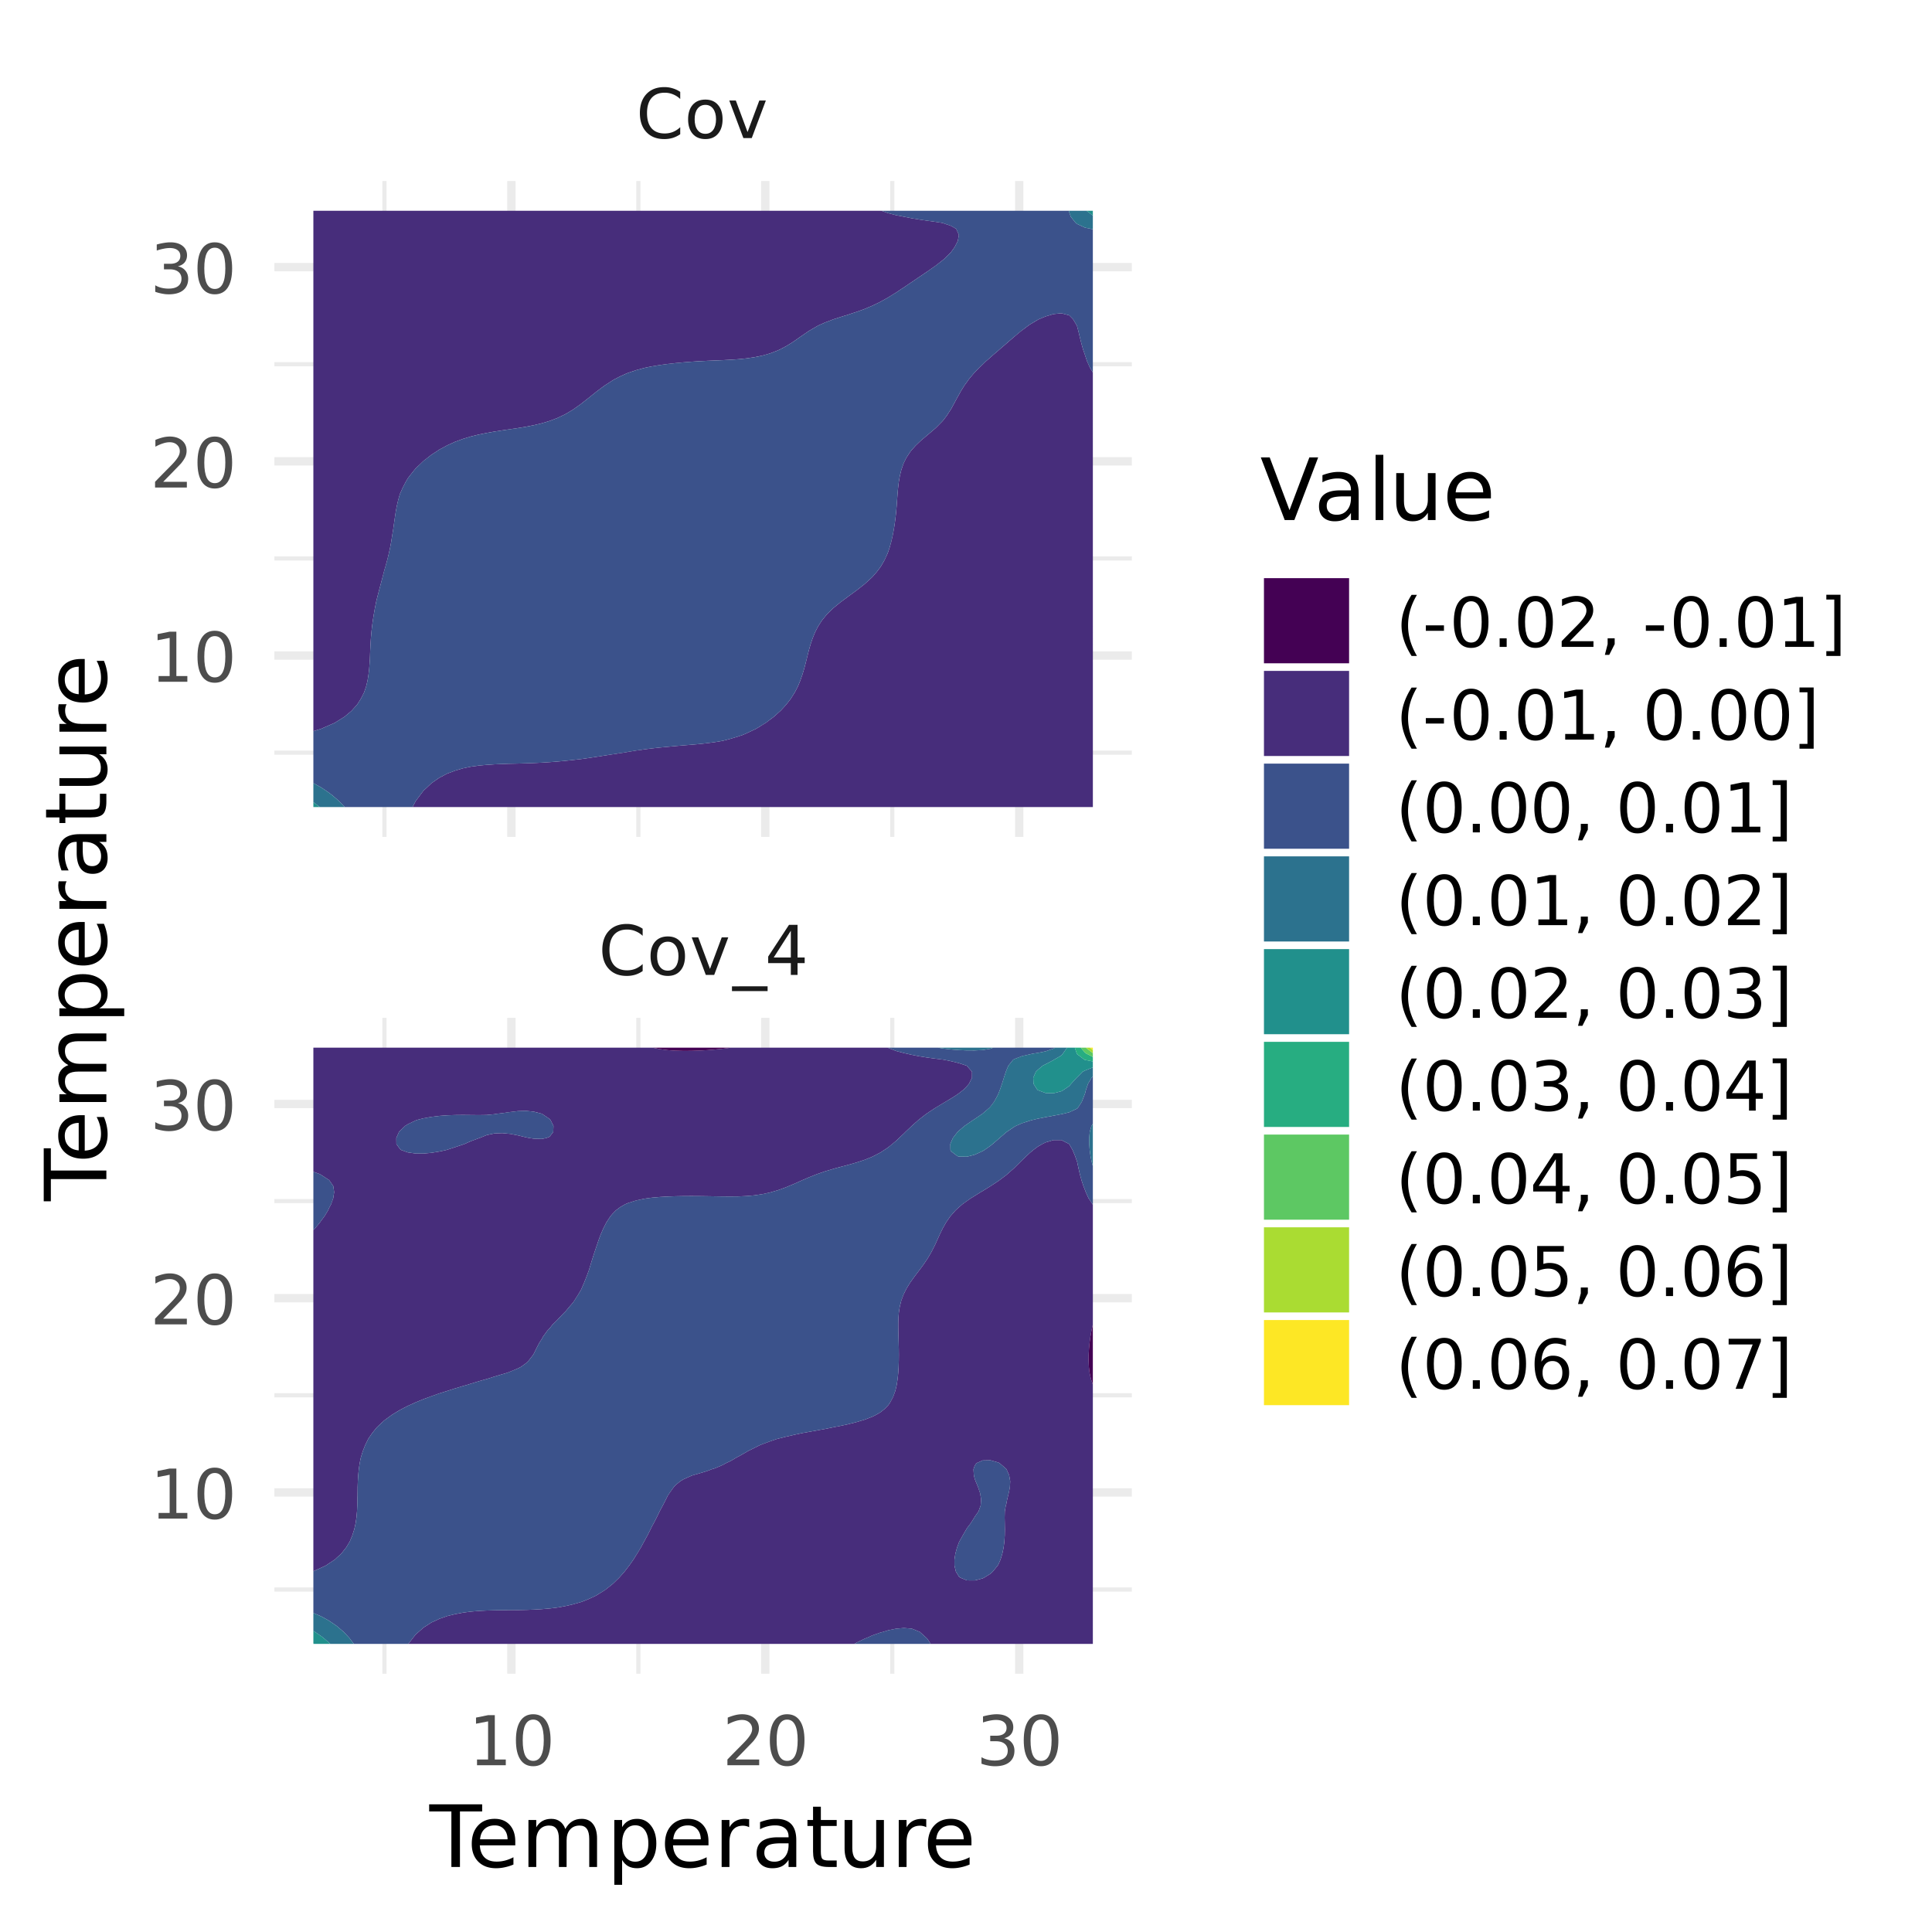 <svg xmlns="http://www.w3.org/2000/svg" xmlns:xlink="http://www.w3.org/1999/xlink" width="360" height="360"><defs><path id="y" d="M8.234-8.61v1.329a4.1 4.1 0 0 0-1.359-.875 4 4 0 0 0-1.531-.297q-1.596 0-2.453.984-.844.973-.844 2.813 0 1.845.844 2.828.857.97 2.453.969.809 0 1.531-.282a4.3 4.3 0 0 0 1.36-.89V-.72a5.1 5.1 0 0 1-1.407.688 5.5 5.5 0 0 1-1.547.219Q3.155.19 1.938-1.11.718-2.405.718-4.656q0-2.248 1.22-3.547Q3.155-9.5 5.28-9.5q.825 0 1.563.234c.5.149.96.368 1.39.657m0 0"/><path id="z" d="M3.922-6.187q-.925.002-1.469.718-.532.72-.531 1.969c0 .844.176 1.508.531 1.984q.53.72 1.469.72.92 0 1.453-.72.53-.731.531-1.984c0-.82-.18-1.473-.531-1.953q-.533-.733-1.453-.734m0-.985q1.5 0 2.344.984.857.972.859 2.688c0 1.148-.29 2.047-.86 2.703q-.843.985-2.343.985-1.519 0-2.375-.985Q.703-1.779.703-3.5q0-1.717.844-2.687.856-.985 2.375-.985m0 0"/><path id="A" d="M.375-7h1.219L3.78-1.125 5.97-7h1.218L4.563 0H3Zm0 0"/><path id="B" d="M6.516 2.125v.89H-.125v-.89Zm0 0"/><path id="C" d="M4.844-8.234 1.656-3.25h3.188ZM4.5-9.328h1.594v6.078h1.328v1.047H6.094V0h-1.25v-2.203H.625v-1.219Zm0 0"/><path id="D" d="M1.594-1.062h2.062v-7.11l-2.25.438v-1.141l2.235-.453h1.265v8.266h2.047V0h-5.36Zm0 0"/><path id="E" d="M4.063-8.5q-.972 0-1.47.969-.484.953-.484 2.875-.001 1.923.485 2.89.497.955 1.469.954.983 0 1.468-.954.499-.967.5-2.89-.001-1.922-.5-2.875Q5.046-8.5 4.063-8.5m0-1q1.574.001 2.406 1.25.827 1.237.828 3.594 0 2.36-.828 3.61Q5.637.187 4.062.187q-1.564.001-2.39-1.235c-.555-.832-.828-2.035-.828-3.61 0-1.57.273-2.769.828-3.593q.826-1.249 2.39-1.25m0 0"/><path id="F" d="M2.453-1.062H6.86V0H.938v-1.062q.715-.749 1.953-2 1.247-1.248 1.562-1.61.61-.687.844-1.156c.164-.313.25-.617.25-.922 0-.5-.18-.906-.531-1.219q-.516-.468-1.36-.468c-.398 0-.812.074-1.25.218q-.656.205-1.406.61v-1.266q.764-.31 1.422-.469A5.5 5.5 0 0 1 3.64-9.5q1.451.001 2.312.734c.57.48.86 1.125.86 1.938q-.001.562-.22 1.078c-.148.344-.405.75-.78 1.219q-.158.189-1 1.047-.831.861-2.36 2.422m0 0"/><path id="G" d="M5.188-5.031q.902.19 1.406.812.515.61.515 1.5-.002 1.395-.953 2.157-.94.75-2.687.75Q2.87.187 2.25.063A8 8 0 0 1 .969-.281V-1.5q.528.316 1.156.469a5.3 5.3 0 0 0 1.313.156q1.185 0 1.796-.469c.414-.312.625-.77.625-1.375 0-.539-.195-.969-.578-1.281q-.578-.468-1.61-.469H2.595V-5.5h1.125q.936 0 1.422-.375.499-.376.5-1.078 0-.717-.516-1.094-.504-.389-1.453-.39-.517 0-1.11.124-.597.111-1.312.344v-1.125q.716-.201 1.344-.297.638-.107 1.187-.109 1.435 0 2.266.656.843.658.844 1.766c0 .512-.149.95-.438 1.312q-.44.535-1.266.735m0 0"/><path id="Z" d="M3.969-9.703q-.845 1.439-1.25 2.844a10.238 10.238 0 0 0 0 5.703C3-.22 3.414.727 3.969 1.687h-1c-.625-.98-1.094-1.94-1.406-2.89a8.9 8.9 0 0 1-.47-2.813q0-1.389.47-2.796.468-1.42 1.406-2.891Zm0 0"/><path id="aa" d="M.625-4.016H4V-3H.625Zm0 0"/><path id="ab" d="M1.375-1.594h1.313V0H1.375Zm0 0"/><path id="ac" d="M1.5-1.594h1.313v1.078l-1.016 2H.984l.516-2Zm0 0"/><path id="ae" d="M3.89-9.719V1.688H1.25V.797h1.484v-9.625H1.25v-.89Zm0 0"/><path id="af" d="M1.375-9.328h4.969v1.062H2.53v2.282a3.416 3.416 0 0 1 1.11-.187q1.56.001 2.468.859.905.86.907 2.312 0 1.517-.938 2.36-.925.83-2.64.828A7 7 0 0 1 2.25.078 9 9 0 0 1 .984-.219v-1.265c.375.199.758.351 1.157.453q.608.157 1.28.156 1.079 0 1.704-.562c.426-.383.64-.907.64-1.563q0-.968-.64-1.531-.626-.576-1.703-.578-.517.001-1.016.125-.504.11-1.031.343Zm0 0"/><path id="ag" d="M4.219-5.172q-.845.002-1.344.594-.502.581-.5 1.578-.002 1.019.5 1.61.499.578 1.344.577c.57 0 1.02-.19 1.343-.578q.5-.59.5-1.609 0-.997-.5-1.578-.487-.593-1.343-.594m2.515-3.953v1.156a4.7 4.7 0 0 0-.968-.343 4 4 0 0 0-.953-.126q-1.253 0-1.907.844-.655.846-.75 2.547.358-.545.906-.828a2.6 2.6 0 0 1 1.235-.297c.937 0 1.676.29 2.219.86q.81.845.812 2.312 0 1.44-.844 2.313c-.562.585-1.32.875-2.265.875Q2.607.189 1.75-1.047.89-2.295.89-4.657q0-2.202 1.047-3.515Q2.998-9.498 4.767-9.5q.468 0 .953.094.481.093 1.015.281m0 0"/><path id="ah" d="M1.047-9.328h6v.531L3.657 0H2.343L5.53-8.266H1.047Zm0 0"/><path id="H" d="M-.047-11.672h9.875v1.328h-4.14V0H4.093v-10.344h-4.14Zm0 0"/><path id="I" d="M9-4.734v.703H2.39q.095 1.487.891 2.265.795.767 2.235.766.826.001 1.593-.203a7 7 0 0 0 1.547-.61v1.36a8.4 8.4 0 0 1-1.578.5 7.4 7.4 0 0 1-1.656.187c-1.399 0-2.5-.406-3.313-1.218Q.891-2.215.891-4.297c0-1.426.382-2.562 1.156-3.406Q3.202-8.97 5.172-8.97c1.176 0 2.11.383 2.797 1.14Q8.999-6.684 9-4.733m-1.437-.422q-.017-1.186-.672-1.89-.644-.704-1.703-.704-1.208 0-1.922.688-.721.674-.828 1.906Zm0 0"/><path id="J" d="M8.328-7.078q.53-.966 1.281-1.422.748-.468 1.766-.469 1.37 0 2.11.969.75.955.75 2.719V0H12.78v-5.234q0-1.267-.453-1.875-.44-.61-1.344-.61-1.125 0-1.78.75-.643.738-.642 2.016V0H7.126v-5.234q0-1.267-.453-1.875-.439-.61-1.375-.61-1.095 0-1.75.75c-.43.5-.64 1.172-.64 2.016V0H1.452v-8.75h1.453v1.36q.48-.811 1.172-1.188.686-.389 1.64-.39.953.001 1.61.484c.445.324.781.793 1 1.406m0 0"/><path id="K" d="M2.906-1.312v4.64H1.453V-8.75h1.453v1.328q.45-.78 1.14-1.156.686-.389 1.657-.39 1.594 0 2.578 1.265c.664.844 1 1.953 1 3.328s-.336 2.492-1 3.344Q7.297.234 5.703.234q-.972 0-1.656-.375-.69-.386-1.14-1.171m4.89-3.063q0-1.576-.655-2.484c-.438-.602-1.04-.907-1.797-.907q-1.142.002-1.797.907c-.43.605-.64 1.433-.64 2.484 0 1.063.21 1.898.64 2.5q.655.89 1.797.89c.758 0 1.36-.296 1.797-.89q.656-.904.656-2.5m0 0"/><path id="L" d="M6.578-7.406a1.8 1.8 0 0 0-.531-.203 2.4 2.4 0 0 0-.625-.079q-1.22 0-1.875.797c-.43.532-.64 1.293-.64 2.282V0H1.452v-8.75h1.453v1.36q.452-.796 1.172-1.188.733-.389 1.766-.39.151 0 .328.03.186.018.406.047Zm0 0"/><path id="M" d="M5.484-4.406q-1.735 0-2.406.406-.673.393-.672 1.36-.002.767.5 1.218.498.439 1.375.438 1.185 0 1.907-.844.733-.844.734-2.25v-.328ZM8.36-5v5H6.922v-1.328c-.336.531-.746.93-1.234 1.187Q4.95.234 3.89.234q-1.346 0-2.141-.75c-.523-.507-.781-1.187-.781-2.03q0-1.485.984-2.235t2.953-.75h2.016v-.14q0-.984-.656-1.532-.657-.546-1.828-.547c-.5 0-.993.063-1.47.188a5.7 5.7 0 0 0-1.359.53v-1.327q.779-.295 1.516-.453.75-.155 1.453-.157 1.906 0 2.844.985T8.359-5m0 0"/><path id="N" d="M2.938-11.234v2.484H5.89v1.11H2.938v4.75q0 1.078.28 1.39.295.299 1.204.297H5.89V0H4.42Q2.748.001 2.11-.625c-.418-.414-.625-1.172-.625-2.266v-4.75H.438V-8.75h1.046v-2.484Zm0 0"/><path id="O" d="M1.36-3.453V-8.75h1.437v5.234q-.001 1.254.484 1.875.48.61 1.453.61c.782 0 1.395-.242 1.844-.735.445-.5.672-1.175.672-2.03V-8.75h1.438V0H7.25v-1.344q-.516.8-1.219 1.188-.69.389-1.593.39-1.518 0-2.297-.937c-.524-.633-.782-1.55-.782-2.75M4.983-8.97"/><path id="X" d="M4.578 0 .125-11.672h1.656L5.47-1.844l3.703-9.828h1.64L6.376 0Zm0 0"/><path id="Y" d="M1.516-12.156h1.437V0H1.516Zm0 0"/><path id="P" d="M-11.672.047v-9.875h1.328v4.14H0v1.594h-10.344v4.14Zm0 0"/><path id="Q" d="M-4.734-9h.703v6.61q1.487-.095 2.265-.891.767-.795.766-2.235.001-.826-.203-1.593a7 7 0 0 0-.61-1.547h1.36q.33.768.5 1.578a7.4 7.4 0 0 1 .187 1.656c0 1.399-.406 2.5-1.218 3.313Q-2.215-.891-4.297-.891c-1.426 0-2.562-.382-3.406-1.156Q-8.97-3.202-8.97-5.172c0-1.176.383-2.11 1.14-2.797Q-6.684-8.999-4.733-9m-.422 1.438q-1.186.016-1.89.671-.704.643-.704 1.704 0 1.207.688 1.921.674.721 1.906.829Zm0 0"/><path id="R" d="M-7.078-8.328q-.966-.53-1.422-1.281-.468-.748-.469-1.766 0-1.37.969-2.11.955-.75 2.719-.75H0v1.454h-5.234q-1.267 0-1.875.453-.61.44-.61 1.344 0 1.125.75 1.78.738.643 2.016.642H0v1.437h-5.234q-1.267 0-1.875.453-.61.439-.61 1.375 0 1.095.75 1.75c.5.43 1.172.64 2.016.64H0v1.454h-8.75v-1.453h1.36q-.811-.48-1.188-1.172-.389-.686-.39-1.64.001-.953.484-1.61c.324-.445.793-.781 1.406-1m0 0"/><path id="S" d="M-1.312-2.906h4.64v1.453H-8.75v-1.453h1.328q-.78-.45-1.156-1.14-.389-.686-.39-1.657 0-1.594 1.265-2.578c.844-.664 1.953-1 3.328-1s2.492.336 3.344 1Q.234-7.297.234-5.703q0 .972-.375 1.656-.386.69-1.171 1.14m-3.063-4.89q-1.576 0-2.484.655c-.602.438-.907 1.04-.907 1.797q.002 1.142.907 1.797c.605.43 1.433.64 2.484.64 1.063 0 1.898-.21 2.5-.64q.89-.655.89-1.797c0-.758-.296-1.36-.89-1.797q-.904-.656-2.5-.656m0 0"/><path id="T" d="M-7.406-6.578c-.094.156-.16.336-.203.531q-.078.284-.079.625 0 1.22.797 1.875c.532.43 1.293.64 2.282.64H0v1.454h-8.75v-1.453h1.36q-.796-.452-1.188-1.172-.389-.733-.39-1.766 0-.151.03-.328.018-.186.047-.406Zm0 0"/><path id="U" d="M-4.406-5.484q0 1.735.406 2.406.393.673 1.36.672.767.002 1.218-.5.439-.498.438-1.375 0-1.185-.844-1.907-.844-.733-2.25-.734h-.328ZM-5-8.36h5v1.437h-1.328c.531.336.93.746 1.187 1.234q.375.738.375 1.797 0 1.346-.75 2.141c-.507.523-1.187.781-2.03.781q-1.485 0-2.235-.984t-.75-2.953v-2.016h-.14q-.984 0-1.532.656-.546.656-.547 1.829 0 .752.188 1.468.174.703.53 1.36h-1.327a11 11 0 0 1-.453-1.516 7.3 7.3 0 0 1-.157-1.453q0-1.906.985-2.844T-5-8.359m0 0"/><path id="V" d="M-11.234-2.937h2.484v-2.954h1.11v2.954h4.75q1.078 0 1.39-.282.299-.293.297-1.203V-5.89H0v1.47Q.001-2.748-.625-2.11c-.414.418-1.172.625-2.266.625h-4.75v1.047H-8.75v-1.047h-2.484Zm0 0"/><path id="W" d="M-3.453-1.36H-8.75v-1.437h5.234q1.254.001 1.875-.484.61-.48.61-1.453c0-.782-.242-1.395-.735-1.844-.5-.445-1.175-.672-2.03-.672H-8.75v-1.437H0v1.437h-1.344q.8.516 1.188 1.219.389.69.39 1.593 0 1.518-.937 2.297c-.633.524-1.55.782-2.75.782M-8.97-4.983"/><clipPath id="a"><path d="M51.129 139h159.77v2H51.128Zm0 0"/></clipPath><clipPath id="b"><path d="M51.129 103h159.77v2H51.128Zm0 0"/></clipPath><clipPath id="c"><path d="M51.129 67h159.77v2H51.128Zm0 0"/></clipPath><clipPath id="d"><path d="M71 33.723h2v122.215h-2Zm0 0"/></clipPath><clipPath id="e"><path d="M118 33.723h2v122.215h-2Zm0 0"/></clipPath><clipPath id="f"><path d="M165 33.723h2v122.215h-2Zm0 0"/></clipPath><clipPath id="g"><path d="M51.129 121h159.77v2H51.128Zm0 0"/></clipPath><clipPath id="h"><path d="M51.129 85h159.77v2H51.128Zm0 0"/></clipPath><clipPath id="i"><path d="M51.129 48h159.77v3H51.128Zm0 0"/></clipPath><clipPath id="j"><path d="M94 33.723h3v122.215h-3Zm0 0"/></clipPath><clipPath id="k"><path d="M141 33.723h3v122.215h-3Zm0 0"/></clipPath><clipPath id="l"><path d="M189 33.723h2v122.215h-2Zm0 0"/></clipPath><clipPath id="m"><path d="M51.129 295h159.77v2H51.128Zm0 0"/></clipPath><clipPath id="n"><path d="M51.129 259h159.77v2H51.128Zm0 0"/></clipPath><clipPath id="o"><path d="M51.129 223h159.77v2H51.128Zm0 0"/></clipPath><clipPath id="p"><path d="M71 189.656h2v122.215h-2Zm0 0"/></clipPath><clipPath id="q"><path d="M118 189.656h2v122.215h-2Zm0 0"/></clipPath><clipPath id="r"><path d="M165 189.656h2v122.215h-2Zm0 0"/></clipPath><clipPath id="s"><path d="M51.129 277h159.77v2H51.128Zm0 0"/></clipPath><clipPath id="t"><path d="M51.129 241h159.77v2H51.128Zm0 0"/></clipPath><clipPath id="u"><path d="M51.129 204h159.77v3H51.128Zm0 0"/></clipPath><clipPath id="v"><path d="M94 189.656h3v122.215h-3Zm0 0"/></clipPath><clipPath id="w"><path d="M141 189.656h3v122.215h-3Zm0 0"/></clipPath><clipPath id="x"><path d="M189 189.656h2v122.215h-2Zm0 0"/></clipPath></defs><path fill="#FFF" d="M-36-36h432v432H-36z"/><g clip-path="url(#a)"><path fill="none" stroke="#EBEBEB" stroke-linejoin="round" stroke-miterlimit="10" stroke-width=".776" d="M51.129 140.246h159.77"/></g><g clip-path="url(#b)"><path fill="none" stroke="#EBEBEB" stroke-linejoin="round" stroke-miterlimit="10" stroke-width=".776" d="M51.129 104.059h159.77"/></g><g clip-path="url(#c)"><path fill="none" stroke="#EBEBEB" stroke-linejoin="round" stroke-miterlimit="10" stroke-width=".776" d="M51.129 67.867h159.77"/></g><g clip-path="url(#d)"><path fill="none" stroke="#EBEBEB" stroke-linejoin="round" stroke-miterlimit="10" stroke-width=".776" d="M71.637 155.938V33.723"/></g><g clip-path="url(#e)"><path fill="none" stroke="#EBEBEB" stroke-linejoin="round" stroke-miterlimit="10" stroke-width=".776" d="M118.95 155.938V33.723"/></g><g clip-path="url(#f)"><path fill="none" stroke="#EBEBEB" stroke-linejoin="round" stroke-miterlimit="10" stroke-width=".776" d="M166.262 155.938V33.723"/></g><g clip-path="url(#g)"><path fill="none" stroke="#EBEBEB" stroke-linejoin="round" stroke-miterlimit="10" stroke-width="1.552" d="M51.129 122.152h159.77"/></g><g clip-path="url(#h)"><path fill="none" stroke="#EBEBEB" stroke-linejoin="round" stroke-miterlimit="10" stroke-width="1.552" d="M51.129 85.96h159.77"/></g><g clip-path="url(#i)"><path fill="none" stroke="#EBEBEB" stroke-linejoin="round" stroke-miterlimit="10" stroke-width="1.552" d="M51.129 49.773h159.77"/></g><g clip-path="url(#j)"><path fill="none" stroke="#EBEBEB" stroke-linejoin="round" stroke-miterlimit="10" stroke-width="1.552" d="M95.293 155.938V33.723"/></g><g clip-path="url(#k)"><path fill="none" stroke="#EBEBEB" stroke-linejoin="round" stroke-miterlimit="10" stroke-width="1.552" d="M142.605 155.938V33.723"/></g><g clip-path="url(#l)"><path fill="none" stroke="#EBEBEB" stroke-linejoin="round" stroke-miterlimit="10" stroke-width="1.552" d="M189.918 155.938V33.723"/></g><path fill="#472D7B" fill-rule="evenodd" d="m168.426 40.383-1.469-.285-1.465-.387-1.25-.434H58.391v96.97l1.464-.454.004-.004 1.465-.64 1.09-.481.379-.246 1.41-.875.055-.05 1.281-1.071.188-.23.816-.895.652-1.031.063-.09.57-1.121.39-1.121.27-1.126.172-1.093.004-.028.133-1.12.082-1.126.058-1.12.047-1.122.055-1.125.07-1.121.094-1.121.121-1.121.153-1.125.18-1.121.198-1.121.223-1.125.05-.235.22-.886.293-1.122.296-1.125.297-1.12.29-1.122.07-.281.25-.84.308-1.125.278-1.12.246-1.122.21-1.125.177-1.113v-.008l.187-1.121.16-1.125.16-1.121.168-1.121.207-1.121.262-1.125.32-1.118.004-.004.5-1.12.582-1.126.383-.648.352-.473.898-1.12.219-.263.902-.859.563-.543.761-.582.707-.559.883-.562.582-.39 1.364-.731.105-.063 1.469-.664 1.09-.398.375-.14 1.468-.446 1.465-.36.871-.175.598-.125 1.465-.258 1.469-.227 1.468-.214 1.465-.215.512-.082.957-.16 1.465-.29 1.469-.351 1.09-.324.378-.114 1.465-.558.945-.45.524-.253 1.453-.868.012-.007 1.468-1.047.082-.067 1.387-1.093.035-.032 1.403-1.12.027-.02 1.469-1.094.011-.008 1.454-.937.312-.188 1.156-.594 1.176-.527.29-.11 1.468-.495 1.469-.399.52-.117.945-.191 1.468-.243 1.465-.199 1.469-.164 1.469-.14 1.465-.114 1.09-.074.378-.02 1.465-.074 1.469-.062 1.465-.063 1.468-.078 1.47-.101 1.464-.149 1.469-.215 1.465-.297.23-.062 1.238-.356 1.47-.562.421-.203 1.043-.543.95-.578.519-.336 1.125-.79.34-.234 1.293-.886.175-.11 1.47-.851.304-.16 1.16-.516 1.469-.555.14-.054 1.325-.422 1.468-.457.7-.243.765-.238 1.469-.535.812-.348.657-.27 1.464-.71.247-.145 1.222-.675.7-.446.765-.46.977-.66.492-.313 1.18-.809.289-.187 1.375-.938.09-.055 1.468-.996.098-.07 1.367-.957.219-.164 1.25-.977.168-.148 1.148-1.121.152-.176.676-.945.567-1.121.203-1.125-.504-1.121-.942-.543-1.468-.512-.27-.067-1.199-.187-1.465-.203-1.469-.215-1.464-.242-1.372-.278Zm26.41 18.578-1.238.516-.23.117-1.47.879-.191.129-1.273.957-.22.164-1.25 1.047-.093.074-1.297 1.125-.074.066-1.227 1.055-.242.219-1.058.902-.41.375-.86.746-.605.59-.582.535-.887.934-.184.187-.933 1.121-.348.504-.46.621-.696 1.121-.313.586-.312.535-.598 1.125-.555 1.012-.07.11-.726 1.12-.672.887-.215.235-1.11 1.125-.144.132-1.16.989-.305.261-1.031.86-.438.398-.757.727-.707.797-.27.324-.734 1.121-.465.945-.082.18-.387 1.121-.277 1.121-.196 1.121-.136 1.125-.102 1.121-.082 1.122-.082 1.125-.094 1.12-.031.29-.094.832-.148 1.12-.18 1.126-.215 1.12-.261 1.122-.32 1.125-.247.723-.156.398-.52 1.121-.648 1.125-.145.219-.687.902-.777.883-.246.238-1.223 1.114-.012.007-1.43 1.125-.027.02-1.465 1.074-.039.028-1.43 1.058-.085.063-1.372 1.125-.007.007-1.137 1.114-.332.402-.586.719-.73 1.125-.149.285-.426.836-.453 1.121-.379 1.121-.21.734-.11.391-.281 1.121-.278 1.121-.297 1.125-.34 1.121-.163.457-.227.665-.469 1.124-.582 1.122-.187.285-.52.836-.87 1.12-.079.083-.957 1.043-.508.445-.738.676-.73.539-.762.582-.707.434-1.125.691-.34.164-1.469.688-.613.27-.852.292-1.469.445-1.468.383h-.004l-1.461.25-1.469.195-1.465.16-1.469.13-1.464.12-1.47.126-1.468.14h-.012l-1.453.137-1.468.16-1.465.188-1.469.21-1.469.239-1.101.191-.364.051-1.468.223-1.465.226-1.469.23-1.465.223-1.164.168-.305.04-1.468.167-1.465.157-1.469.136-1.465.114-1.469.093-1.468.07-1.465.055-1.469.043-1.465.036-1.468.042-1.47.067-1.464.098-.04.003-1.429.133-1.465.207-1.468.301-1.465.434-.121.05-1.348.497-1.168.625-.3.144-1.4.977-.066.047-1.144 1.078-.324.285-.63.836-.835 1.12-.598 1.122h126.77V69.41l-.567-.953-.504-1.125-.375-1.121-.023-.074-.36-1.047-.316-1.121-.277-1.125-.27-1.121-.242-.918-.09-.203-.668-1.125-.71-.72-1.465-.386-1.47.152Zm0 0"/><path fill="#3B528B" fill-rule="evenodd" d="M196.3 39.277h-32.058l1.25.434 1.465.387 1.469.285.097.015 1.372.278 1.464.242 1.47.215 1.464.203 1.2.187.269.067 1.468.512.942.543.504 1.12-.203 1.126-.567 1.12-.676.946-.152.176-1.148 1.12-.168.15-1.25.976-.219.164-1.367.957-.098.07-1.469.996-.09.055-1.374.938-.29.187-1.18.809-.491.312-.977.66-.766.461-.699.446-1.222.675-.247.145-1.464.71-.657.27-.812.348-1.469.535-.766.238-.699.243-1.469.457-1.324.422-.14.054-1.47.555-1.16.516-.304.16-1.469.851-.175.11-1.293.886-.34.235-1.125.789-.52.336-.949.578-1.043.543-.422.203-1.469.562-1.238.356-.23.062-1.465.297-1.469.215-1.465.149-1.469.101-1.468.078-1.465.063-1.469.062-1.465.075-.379.019-1.09.074-1.464.114-1.47.14-1.468.164-1.465.2-1.468.242-.946.191-.52.117-1.468.399-1.469.496-.289.11-1.176.526-1.156.594-.312.188-1.454.937-.011.008-1.469 1.094-.027.02-1.403 1.12-.035.032-1.387 1.093-.082.067-1.468 1.047-.012.007-1.453.868-.524.254-.945.449-1.465.558-.379.114-1.09.324-1.468.351-1.465.29-.957.16-.512.082-1.465.215-1.468.214-1.47.227-1.464.258-.598.125-.87.176-1.466.359-1.468.445-.375.14-1.09.4-1.469.663-.105.063-1.364.73-.582.391-.883.562-.707.56-.761.581-.563.543-.902.86-.219.261-.898 1.121-.352.473-.383.648-.582 1.125-.5 1.121-.004.004-.32 1.118-.262 1.125-.207 1.12-.168 1.122-.16 1.12-.16 1.126-.187 1.12v.009L72.887 101l-.211 1.125-.246 1.121-.278 1.121-.308 1.125-.25.84-.07.281-.29 1.121-.296 1.121-.297 1.125-.293 1.122-.22.886-.05.235-.223 1.125-.199 1.12-.18 1.122-.152 1.125-.12 1.12-.095 1.122-.07 1.121-.055 1.125-.046 1.121-.06 1.121-.081 1.125-.133 1.121-.004.028-.172 1.094-.27 1.124-.39 1.122-.57 1.12-.063.09-.652 1.032-.816.894-.188.23-1.281 1.071-.055.05-1.41.876-.379.246-1.09.48-1.465.641-.004.004-1.464.453v9.676l1.468.82.418.274 1.047.718.528.403.941.8.352.32 1.078 1.122h12.644l.598-1.121.836-1.121.629-.836.324-.285 1.144-1.078.067-.047 1.398-.977.301-.144 1.168-.625 1.348-.497.12-.05 1.466-.434 1.468-.3 1.465-.208 1.43-.133.039-.003 1.465-.098 1.469-.067 1.468-.042 1.465-.036 1.469-.043 1.465-.054 1.469-.07 1.468-.094 1.465-.114 1.469-.136 1.465-.157 1.468-.168.305-.039 1.164-.168 1.465-.222 1.469-.23 1.465-.227 1.468-.223.364-.05 1.101-.192 1.469-.238 1.469-.211 1.465-.188 1.468-.16 1.453-.137h.012l1.469-.14 1.469-.125 1.465-.121 1.468-.13 1.465-.16 1.469-.195 1.46-.25h.005l1.468-.383 1.47-.445.85-.293.614-.27 1.469-.687.34-.164 1.125-.691.707-.434.761-.582.73-.54.74-.675.507-.445.957-1.043.078-.082.871-1.121.52-.836.187-.285.582-1.121.469-1.126.227-.664.164-.457.34-1.12.296-1.126.278-1.12.28-1.122.11-.39.211-.735.38-1.121.452-1.121.426-.836.149-.285.73-1.125.586-.719.332-.402 1.137-1.114.007-.007 1.372-1.125.085-.063 1.43-1.058.04-.028L159.62 110l.027-.02 1.43-1.125.012-.007 1.222-1.114.247-.238.777-.883.687-.902.145-.219.648-1.125.52-1.12.156-.4.246-.722.32-1.125.262-1.121.215-1.121.18-1.125.148-1.121.094-.832.031-.29.094-1.12.082-1.125.082-1.122.102-1.12.136-1.126.196-1.12.277-1.122.387-1.12.082-.18.465-.946.734-1.121.27-.324.707-.797.757-.727.438-.398 1.031-.86.305-.261 1.16-.989.144-.132 1.11-1.125.215-.235.672-.886.726-1.121.07-.11.555-1.012.598-1.125.312-.535.313-.586.695-1.12.461-.622.348-.504.933-1.12.184-.188.887-.934.582-.535.605-.59.86-.746.41-.375 1.058-.902.242-.22 1.227-1.054.074-.066 1.297-1.125.094-.074 1.25-1.047.219-.164 1.273-.957.191-.13 1.47-.878.23-.117 1.238-.516 1.465-.438 1.469-.152 1.464.387.711.719.668 1.125.09.203.242.918.27 1.12.277 1.126.317 1.12.359 1.048.023.074.375 1.121.504 1.125.567.953V42.707l-.352-.062-1.117-.23-1.465-.685-.273-.207-.895-1.125-.3-.851-.079-.27Zm0 0"/><path fill="#2C728E" fill-rule="evenodd" d="M202.469 39.277h-3.313l.078.27.301.851.895 1.125.273.207 1.465.684 1.117.23.352.063v-2.535ZM58.39 145.922v3.547l1.191.91h4.64l-1.077-1.121-.352-.32-.941-.801-.528-.403-1.047-.718-.418-.274Zm0 0"/><path fill="#21908C" fill-rule="evenodd" d="m202.469 39.277 1.168.895v-.895ZM59.582 150.38l-1.191-.91v.91Zm0 0"/><g clip-path="url(#m)"><path fill="none" stroke="#EBEBEB" stroke-linejoin="round" stroke-miterlimit="10" stroke-width=".776" d="M51.129 296.184h159.77"/></g><g clip-path="url(#n)"><path fill="none" stroke="#EBEBEB" stroke-linejoin="round" stroke-miterlimit="10" stroke-width=".776" d="M51.129 259.992h159.77"/></g><g clip-path="url(#o)"><path fill="none" stroke="#EBEBEB" stroke-linejoin="round" stroke-miterlimit="10" stroke-width=".776" d="M51.129 223.805h159.77"/></g><g clip-path="url(#p)"><path fill="none" stroke="#EBEBEB" stroke-linejoin="round" stroke-miterlimit="10" stroke-width=".776" d="M71.637 311.871V189.656"/></g><g clip-path="url(#q)"><path fill="none" stroke="#EBEBEB" stroke-linejoin="round" stroke-miterlimit="10" stroke-width=".776" d="M118.95 311.871V189.656"/></g><g clip-path="url(#r)"><path fill="none" stroke="#EBEBEB" stroke-linejoin="round" stroke-miterlimit="10" stroke-width=".776" d="M166.262 311.871V189.656"/></g><g clip-path="url(#s)"><path fill="none" stroke="#EBEBEB" stroke-linejoin="round" stroke-miterlimit="10" stroke-width="1.552" d="M51.129 278.09h159.77"/></g><g clip-path="url(#t)"><path fill="none" stroke="#EBEBEB" stroke-linejoin="round" stroke-miterlimit="10" stroke-width="1.552" d="M51.129 241.898h159.77"/></g><g clip-path="url(#u)"><path fill="none" stroke="#EBEBEB" stroke-linejoin="round" stroke-miterlimit="10" stroke-width="1.552" d="M51.129 205.707h159.77"/></g><g clip-path="url(#v)"><path fill="none" stroke="#EBEBEB" stroke-linejoin="round" stroke-miterlimit="10" stroke-width="1.552" d="M95.293 311.871V189.656"/></g><g clip-path="url(#w)"><path fill="none" stroke="#EBEBEB" stroke-linejoin="round" stroke-miterlimit="10" stroke-width="1.552" d="M142.605 311.871V189.656"/></g><g clip-path="url(#x)"><path fill="none" stroke="#EBEBEB" stroke-linejoin="round" stroke-miterlimit="10" stroke-width="1.552" d="M189.918 311.871V189.656"/></g><path fill="#472D7B" fill-rule="evenodd" d="M165.39 195.215h-29.195l-.047.004-1.468.195-1.465.149-1.469.117-1.465.082-1.469.05-1.464.008-1.47-.039-1.468-.105-1.465-.188-1.363-.273H58.391v23.125l1.191.441.277.156 1.465.954.016.011.77 1.121.156 1.125-.172 1.122-.395 1.12-.375.696-.183.43-.676 1.12-.606.794-.218.328-.926 1.125-.324.32v63.582l1.468-.668.836-.39.63-.422 1.062-.7.406-.382.82-.739.645-.832.242-.293.672-1.12.473-1.122.082-.273.28-.852.25-1.12.165-1.122.101-1.121.051-1.125.028-1.121.015-1.121.02-1.125.039-1.121.07-1.121.11-1.125.164-1.122.175-.859.059-.262.348-1.12.445-1.126.547-1.12.066-.118.692-1.004.777-.969.144-.156 1.192-1.121.129-.11 1.379-1.011.09-.067 1.464-.882.34-.176 1.13-.582 1.202-.54.266-.124 1.465-.602 1.093-.394.375-.149 1.465-.515 1.461-.457.008-.004 1.469-.473 1.465-.437.754-.211.714-.23 1.465-.446 1.469-.418.11-.027 1.355-.434 1.469-.438.863-.25.605-.234 1.465-.61.543-.28.926-.665.476-.457.868-1.12.12-.2.45-.926.582-1.12.438-.669.238-.453.808-1.121.422-.434.543-.691.922-.902.18-.22 1.086-1.12.203-.188.781-.937.684-.793.215-.328.718-1.121.535-.907.098-.215.484-1.125.446-1.12.414-1.122.027-.066.32-1.059.344-1.12.36-1.122.379-1.125.062-.164.316-.957.418-1.121.493-1.121.242-.473.332-.652.734-1.121.399-.465.64-.656.828-.614.895-.511.57-.243 1.469-.46 1.469-.313.695-.105.77-.098 1.468-.129 1.465-.086 1.469-.055 1.469-.027 1.465-.008 1.468.008 1.465.02 1.469.023 1.465.023 1.468.008 1.47-.015 1.464-.067 1.469-.129 1.465-.218 1.468-.317.184-.055 1.285-.37 1.465-.532.52-.223.949-.39 1.465-.653.168-.078 1.3-.558 1.422-.563.047-.015 1.465-.508 1.469-.438.547-.16.917-.242 1.47-.39 1.464-.419.215-.074 1.254-.41 1.469-.594.226-.117 1.238-.64.743-.481.726-.484.778-.641.687-.563.578-.558.89-.828.286-.293 1.184-1.121v-.004l1.261-1.121.203-.16 1.239-.961.23-.157 1.457-.964.008-.008 1.469-.88.398-.238 1.07-.636.774-.485.691-.48.817-.64.652-.66.395-.466.558-1.12.008-1.122-.96-1.098-.032-.023-1.438-.48-1.465-.36-1.402-.285-.066-.008-1.469-.183-1.465-.2-1.469-.23-1.464-.285-.922-.215-.547-.117-1.469-.39-1.465-.571Zm-64.452 12.308.074.036 1.394.941.168.18.555 1.12-.043 1.126-.68.887-.59.234-.879.18-1.468-.051-.867-.13-.598-.124-1.469-.356-1.465-.285-1.468-.14-1.47.058-1.464.313-1.297.535-.172.05-1.465.544-1.183.527-.285.098-1.465.492-1.469.48-.187.055-1.282.277-1.465.239-1.468.136-1.465-.004-1.469-.207-1.23-.441-.239-.188-.664-.937-.015-1.121.496-1.121.183-.215.957-.91.512-.32 1.469-.704.273-.097 1.192-.305 1.468-.262 1.465-.18 1.469-.109 1.469-.054 1.465-.016 1.468.016 1.465.015 1.469-.023 1.465-.145.281-.058 1.188-.137 1.468-.211 1.465-.176 1.469-.043 1.465.149Zm96.832 4.91-1.47.005-1.464.43-.61.3-.859.5-.836.625-.633.527-.632.594-.832.816-.309.305-1.152 1.125-.008.004-1.262 1.117-.203.176-1.258.945-.21.157-1.47.964h-.003l-1.461.907-.387.218-1.082.68-.727.442-.738.527-.836.594-.633.558-.632.567-.833.949-.152.172-.777 1.12-.54.962-.097.164-.547 1.12-.508 1.122-.316.703-.207.418-.578 1.125-.66 1.121-.02.035-.734 1.086-.735.996-.101.13-.852 1.12-.511.723-.293.398-.692 1.125-.484.98-.07.142-.418 1.12-.282 1.122-.172 1.125-.086 1.12-.023 1.122.012 1.125.062 2.242.028 1.121.011 1.125-.011 1.121-.036 1.121-.07 1.125-.113 1.121-.172 1.122-.129.59-.137.535-.406 1.12-.605 1.122-.317.437-.668.684-.8.633-.86.492-.605.305-1.47.562-.85.254-.618.184-1.465.375-1.469.32-1.25.242-.214.047-1.47.293-1.464.273-1.469.262-1.382.25-.086.016-1.465.32-1.469.34-1.465.37-.285.075-1.184.41-1.468.547-.426.164-1.04.524-1.226.601-.242.153-1.465.832-.285.136-1.184.703-.898.418-.57.32-1.465.622-.594.18-.875.335-1.465.446-1.21.344-.258.093-1.465.66-.602.368-.867.707-.367.414-.797 1.125-.305.46-.324.66-.574 1.122-.567 1.039-.039.086-.543 1.121-.582 1.121-.304.547-.274.574-.57 1.125-.617 1.121-.004.004-.602 1.117-.676 1.125-.191.286-.516.835-.789 1.122-.164.203-.703.918-.762.863-.23.262-1.152 1.12-.086.071-1.32 1.05-.145.099-1.469.914-.2.113-1.265.594-1.316.527-.153.05-1.468.419-1.465.34-1.469.265-.344.047-1.12.133-1.47.125-1.468.086-1.465.054-1.469.028-1.465.015-1.468.012-1.47.02-1.464.043-1.469.074-1.465.125-1.468.195-1.114.215-.351.059-1.469.363-1.469.512-.379.187-1.086.492-.968.63-.5.308-.914.812-.551.48-.512.645-.871 1.121h83.121l.418-.25 1.469-.707.43-.164 1.039-.468 1.464-.512.559-.145.91-.285 1.465-.3 1.469-.133 1.469.12 1.464.59.016.008 1.246 1.125.207.211.578.91h30.23V257.98l-.359-1.043-.246-1.12-.136-1.126-.051-1.12.011-1.122.063-1.125.11-1.12.152-1.122.195-1.121.254-1.125.008-.035v-22.332l-.059-.078-.746-1.121-.512-1.122-.152-.418-.281-.707-.371-1.12-.305-1.122-.258-1.12-.238-1.126-.012-.05-.375-1.07-.465-1.122-.629-1.102-.03-.023ZM186.03 272.52l.239.128 1.23 1.067.047.055.496 1.125.195 1.12-.058 1.122-.23 1.125-.274 1.12-.176.911-.078.21-.192 1.126-.03 1.121.023 1.121.02 1.121-.02 1.125-.07 1.121-.145 1.121-.235 1.125-.343 1.121-.399.91-.129.212-.918 1.12-.422.395-1.187.73-.277.141-1.47.38-1.464-.013-1.226-.507-.243-.184-.578-.941-.27-1.121-.003-1.122.176-1.12.312-1.126.363-.98.067-.14.629-1.122.648-1.125.125-.215.691-.906.711-1.121.063-.129.703-.992.406-1.125.078-1.121-.183-1.121-.371-1.125-.465-1.121-.168-.457-.164-.664-.07-1.125.234-.668.305-.454 1.164-.52 1.464-.03Zm0 0"/><path fill="#3B528B" fill-rule="evenodd" d="M187.5 195.215h-2.422l-.516.2-1.464.245-1.47.07-1.464-.003-1.469-.063-1.465-.113-1.468-.176-.992-.16h-9.38l.102.043 1.465.57 1.469.39.547.118.922.215 1.464.285 1.47.23 1.464.2 1.469.183.066.008 1.402.285 1.465.36 1.438.48.031.023.961 1.098-.008 1.121-.558 1.121-.395.465-.652.66-.817.64-.691.481-.774.485-1.07.637-.398.238-1.469.879-.008.007-1.457.965-.23.157-1.239.96-.203.16-1.261 1.122v.004l-1.184 1.12-.285.294-.89.828-.579.558-.687.563-.778.64-.726.485-.743.48-1.238.641-.226.117-1.47.594-1.253.41-.215.074-1.465.418-1.469.391-.917.242-.547.16-1.47.438-1.464.508-.047.015-1.422.563-1.3.558-.168.078-1.465.653-.95.39-.519.223-1.465.531-1.285.371-.184.055-1.468.317-1.465.218-1.469.13-1.465.066-1.469.015-1.468-.008-1.465-.023-1.469-.023-1.465-.02-1.469-.008-1.464.008-1.47.027-1.468.055-1.465.086-1.468.129-.77.098-.695.105-1.469.313-1.469.46-.57.243-.895.511-.828.614-.64.656-.399.465-.734 1.12-.332.653-.242.473-.493 1.12-.418 1.122-.316.957-.062.164-.38 1.125-.359 1.121-.344 1.121-.32 1.059-.027.066-.414 1.121-.446 1.121-.484 1.125-.098.215-.535.907-.718 1.12-.215.329-.684.793-.781.937-.203.188-1.086 1.12-.18.22-.922.902-.543.691-.422.434-.808 1.121-.239.453-.437.668-.582 1.121-.45.926-.12.2-.868 1.12-.476.457-.926.664-.543.282-1.465.609-.605.234-.863.25-1.47.438-1.355.433-.109.028-1.469.418-1.465.445-.714.23-.754.212-1.465.437-1.469.473-.008.004-1.46.457-1.466.515-.375.149-1.093.394-1.465.602-.266.125-1.203.539-1.129.582-.34.176-1.465.882-.09.067-1.378 1.012-.13.109-1.19 1.121-.145.156-.777.97-.692 1.003-.066.117-.547 1.121-.445 1.125-.348 1.121-.059.262-.175.86-.165 1.12-.109 1.126-.07 1.12-.04 1.122-.019 1.125-.015 1.12-.028 1.122-.05 1.125-.102 1.121-.164 1.121-.25 1.121-.281.852-.082.273-.473 1.121-.672 1.121-.242.293-.645.832-.82.739-.406.382-1.063.7-.629.422-.836.39-1.468.668v7.774l.351.148 1.117.488 1.157.633.308.18 1.38.941.089.07 1.23 1.051.235.239.828.886.64.856.196.265h10.16l.871-1.12.512-.645.55-.48.915-.813.5-.309.968-.629 1.086-.492.38-.187 1.468-.512 1.469-.363.351-.059 1.114-.215 1.468-.195 1.465-.125 1.469-.074 1.465-.043 1.469-.02 1.468-.012 1.465-.015 1.469-.028 1.465-.054 1.469-.086 1.468-.125 1.121-.133.344-.047 1.469-.265 1.465-.34 1.468-.418.153-.051 1.316-.527 1.266-.594.199-.113 1.469-.914.144-.098 1.32-1.05.087-.071 1.152-1.121.23-.262.762-.863.703-.918.164-.203.79-1.122.515-.835.191-.286.676-1.125.602-1.117.004-.004.617-1.12.57-1.126.274-.574.304-.547.582-1.121.543-1.121.04-.086.566-1.04.574-1.12.324-.66.305-.461.797-1.125.367-.414.867-.707.602-.368 1.465-.66.257-.093 1.211-.344 1.465-.446.875-.335.594-.18 1.465-.621.57-.32.898-.419 1.184-.703.285-.136 1.465-.832.242-.153 1.227-.601 1.039-.524.426-.164 1.468-.547 1.184-.41.285-.074 1.465-.371 1.469-.34 1.465-.32.085-.016 1.383-.25 1.47-.262 1.464-.273 1.469-.293.214-.047 1.25-.242 1.47-.32 1.464-.375.617-.184.852-.254 1.469-.562.605-.305.86-.492.8-.633.668-.684.317-.437.605-1.121.406-1.121.137-.536.129-.59.172-1.12.113-1.122.07-1.125.036-1.12.011-1.122-.011-1.125-.028-1.12-.062-2.243-.012-1.125.023-1.121.086-1.121.172-1.125.281-1.121.418-1.121.07-.141.485-.98.692-1.126.293-.398.511-.723.852-1.12.101-.13.735-.996.734-1.086.02-.035.66-1.12.578-1.126.207-.418.316-.703.508-1.121.547-1.121.098-.164.539-.961.777-1.121.152-.172.833-.95.632-.566.633-.558.836-.594.738-.527.727-.442 1.082-.68.387-.218 1.46-.907h.005l1.468-.964.211-.157 1.258-.945.203-.176 1.262-1.117.008-.004 1.152-1.125.309-.305.832-.816.632-.594.633-.527.836-.625.86-.5.609-.3 1.465-.43 1.469-.004 1.433.734.031.023.63 1.102.464 1.121.375 1.07.012.051.238 1.125.258 1.121.305 1.121.37 1.121.282.707.152.418.512 1.122.746 1.12.059.079v-7.172l-.211-.762-.227-1.12-.152-1.122-.082-1.125-.008-1.121.098-1.121.32-1.125.262-.39v-8.81l-.239.223-.656 1.121-.39 1.125-.184.72-.16.401-.438 1.121-.734 1.125-.133.13-1.469.69-1.222.302-.242.05-1.47.282-1.464.27-1.469.296-.953.223-.516.144-1.464.473-1.149.504-.32.18-1.399.945-.066.054-1.25 1.067-.219.203-1.07.918-.399.328-1.14.797-.324.2-1.47.663-.976.258-.488.117-1.469-.015-.312-.102-1.153-.883-.132-.238-.02-1.125.152-.375.333-.746.867-1.121.265-.246 1.04-.88.43-.304 1.202-.816.262-.168 1.398-.953.07-.051 1.235-1.07.23-.247.665-.879.62-1.12.184-.395.29-.727.39-1.125.351-1.12.368-1.122.07-.187.39-.934.907-1.125.168-.102 1.469-.562 1.464-.332.528-.125.941-.14 1.469-.298 1.465-.503.289-.18ZM99.469 207.14l-1.465-.149-1.469.043-1.465.176-1.468.21-1.188.138-.281.058-1.465.145-1.469.023-1.465-.015-1.468-.016-1.465.016-1.469.054-1.469.11-1.465.18-1.468.261-1.192.305-.273.097-1.469.703-.512.32-.957.91-.183.216-.496 1.12.015 1.122.664.937.239.188 1.23.441 1.469.207 1.465.004 1.468-.136 1.465-.239 1.282-.277.187-.055 1.469-.48 1.465-.492.285-.098 1.183-.527 1.465-.543.172-.051 1.297-.535 1.465-.313 1.469-.058 1.468.14 1.465.285 1.469.356.598.125.867.129 1.469.05.878-.18.59-.233.68-.887.043-1.125-.555-1.121-.168-.18-1.394-.941-.075-.036Zm-38.145 12.75-1.465-.953-.277-.157-1.191-.441v10.863l.324-.32.926-1.125.218-.328.606-.793.676-1.121.183-.43.375-.695.395-1.121.172-1.122-.157-1.125-.77-1.12Zm124.707 52.629-1.469-.422-1.464.03-1.164.52-.305.454-.234.668.07 1.125.164.664.168.457.465 1.12.37 1.126.184 1.12-.078 1.122-.406 1.125-.703.992-.063.129-.71 1.121-.692.906-.125.215-.648 1.125-.63 1.121-.066.14-.363.981-.312 1.125-.176 1.121.004 1.122.27 1.12.577.942.243.184 1.226.507 1.465.012 1.469-.379.277-.14 1.188-.73.421-.395.918-1.121.13-.211.398-.91.343-1.122.235-1.125.144-1.12.07-1.122.02-1.125-.02-1.12-.023-1.122.031-1.121.192-1.125.078-.211.176-.91.273-1.121.23-1.125.06-1.121-.196-1.121-.496-1.125-.047-.055-1.23-1.067Zm-14.672 31.543-1.464-.59-1.47-.121-1.468.132-1.465.301-.91.285-.559.145-1.464.512-1.04.468-.43.164-1.468.707-.418.25h14.203l-.578-.91-.207-.21-1.246-1.126Zm0 0"/><path fill="#2C728E" fill-rule="evenodd" d="m196.59 195.215-.29.18-1.464.503-1.469.297-.941.14-.528.126-1.464.332-1.47.562-.167.102-.906 1.125-.391.934-.07.187-.368 1.121-.351 1.121-.39 1.125-.29.727-.183.394-.621 1.121-.665.88-.23.245-1.234 1.07-.07.052-1.4.953-.26.168-1.204.816-.43.305-1.039.879-.265.246-.868 1.12-.332.747-.152.375.02 1.125.132.238 1.153.883.312.102 1.47.015.487-.117.977-.258 1.469-.664.324-.199 1.14-.797.399-.328 1.07-.918.219-.203 1.25-1.067.066-.054 1.399-.946.32-.18 1.149-.503 1.464-.473.516-.144.953-.223 1.469-.297 1.465-.27 1.469-.28.242-.051 1.222-.301 1.47-.692.132-.129.734-1.125.438-1.12.16-.403.184-.719.39-1.125.656-1.12.239-.223v-1.715l-1.469.601-.438.215-1.027 1.035-.098.086-1.011 1.121-.36.426-1.023.7-.441.265-1.47.375-1.464-.04-1.469-.55-.07-.05-.719-1.126-.047-1.12.489-1.122.347-.34.914-.781.555-.277 1.465-.774.113-.074 1.356-.785.28-.336.782-1.121Zm-11.512 0H174.77l.992.16 1.468.176 1.465.113 1.47.063 1.464.003 1.469-.07 1.464-.246Zm18.559 14.195-.262.39-.32 1.126-.098 1.12.008 1.122.082 1.125.152 1.121.227 1.121.21.762ZM58.39 300.56v3.336l.28.175 1.188.817.403.308 1.062.907.235.214h4.363l-.195-.265-.641-.856-.828-.886-.235-.239-1.23-1.05-.09-.07-1.379-.942-.308-.18-1.157-.633-1.117-.488Zm0 0"/><path fill="#21908C" fill-rule="evenodd" d="M200.273 195.215h-1.441l-.781 1.12-.281.337-1.356.785-.113.074-1.465.774-.555.277-.914.781-.347.34-.489 1.121.047 1.121.719 1.125.07.051 1.469.55 1.465.04 1.469-.375.44-.266 1.024-.699.36-.426 1.011-1.12.098-.087 1.027-1.035.438-.215 1.469-.601v-1.102l-1.469-.289-.106-.039-1.359-1.039-.05-.082ZM58.391 303.895v2.308l.144.113h3.024l-.235-.214-1.062-.907-.403-.308-1.187-.817Zm0 0"/><path fill="#440154" fill-rule="evenodd" d="M136.195 195.215h-14.613l1.363.273 1.465.188 1.469.105 1.469.04 1.465-.008 1.468-.051 1.465-.082 1.469-.118 1.465-.148 1.468-.195Zm67.442 51.586-.008.035-.254 1.125-.195 1.121-.153 1.121-.109 1.121-.063 1.125-.011 1.121.05 1.121.137 1.125.246 1.121.36 1.043Zm0 0"/><path fill="#27AD81" fill-rule="evenodd" d="m202.168 196.125-.793-.91h-1.102l.38 1.12.05.083 1.36 1.039.105.04 1.469.288v-.84l-1.192-.61ZM58.535 306.316l-.144-.113v.113Zm0 0"/><path fill="#5DC863" fill-rule="evenodd" d="M202.324 195.215h-.949l.793.91.277.21 1.192.61v-.726Zm0 0"/><path fill="#AADC32" fill-rule="evenodd" d="M203.09 195.215h-.766l1.313 1.004v-.586Zm0 0"/><path fill="#FDE725" fill-rule="evenodd" d="m203.09 195.215.547.418v-.418Zm0 0"/><g fill="#1A1A1A"><use xlink:href="#y" x="111.516" y="181.662"/><use xlink:href="#z" x="120.516" y="181.662"/><use xlink:href="#A" x="128.516" y="181.662"/><use xlink:href="#B" x="136.516" y="181.662"/><use xlink:href="#C" x="142.516" y="181.662"/></g><g fill="#1A1A1A"><use xlink:href="#y" x="118.516" y="25.729"/><use xlink:href="#z" x="127.516" y="25.729"/><use xlink:href="#A" x="135.516" y="25.729"/></g><g fill="#4D4D4D"><use xlink:href="#D" x="87.293" y="328.924"/><use xlink:href="#E" x="95.293" y="328.924"/></g><g fill="#4D4D4D"><use xlink:href="#F" x="134.605" y="328.924"/><use xlink:href="#E" x="142.605" y="328.924"/></g><g fill="#4D4D4D"><use xlink:href="#G" x="181.918" y="328.924"/><use xlink:href="#E" x="189.918" y="328.924"/></g><g fill="#4D4D4D"><use xlink:href="#D" x="27.957" y="127.033"/><use xlink:href="#E" x="35.957" y="127.033"/></g><g fill="#4D4D4D"><use xlink:href="#F" x="27.957" y="90.842"/><use xlink:href="#E" x="35.957" y="90.842"/></g><g fill="#4D4D4D"><use xlink:href="#G" x="27.957" y="54.654"/><use xlink:href="#E" x="35.957" y="54.654"/></g><g fill="#4D4D4D"><use xlink:href="#D" x="27.957" y="282.971"/><use xlink:href="#E" x="35.957" y="282.971"/></g><g fill="#4D4D4D"><use xlink:href="#F" x="27.957" y="246.779"/><use xlink:href="#E" x="35.957" y="246.779"/></g><g fill="#4D4D4D"><use xlink:href="#G" x="27.957" y="210.588"/><use xlink:href="#E" x="35.957" y="210.588"/></g><use xlink:href="#H" x="80.016" y="347.883"/><use xlink:href="#I" x="87.016" y="347.883"/><use xlink:href="#J" x="97.016" y="347.883"/><use xlink:href="#K" x="113.016" y="347.883"/><use xlink:href="#I" x="123.016" y="347.883"/><use xlink:href="#L" x="133.016" y="347.883"/><use xlink:href="#M" x="140.016" y="347.883"/><use xlink:href="#N" x="150.016" y="347.883"/><use xlink:href="#O" x="156.016" y="347.883"/><use xlink:href="#L" x="166.016" y="347.883"/><use xlink:href="#I" x="172.016" y="347.883"/><use xlink:href="#P" x="19.82" y="223.797"/><use xlink:href="#Q" x="19.82" y="216.797"/><use xlink:href="#R" x="19.82" y="206.797"/><use xlink:href="#S" x="19.82" y="190.797"/><use xlink:href="#Q" x="19.82" y="180.797"/><use xlink:href="#T" x="19.82" y="170.797"/><use xlink:href="#U" x="19.82" y="163.797"/><use xlink:href="#V" x="19.82" y="153.797"/><use xlink:href="#W" x="19.82" y="147.797"/><use xlink:href="#T" x="19.82" y="137.797"/><use xlink:href="#Q" x="19.82" y="131.797"/><use xlink:href="#X" x="234.809" y="96.902"/><use xlink:href="#M" x="244.809" y="96.902"/><use xlink:href="#Y" x="254.809" y="96.902"/><use xlink:href="#O" x="258.809" y="96.902"/><use xlink:href="#I" x="268.809" y="96.902"/><path fill="#440154" fill-rule="evenodd" d="M235.52 123.594h15.863V107.73H235.52Zm0 0"/><path fill="#472D7B" fill-rule="evenodd" d="M235.52 140.875h15.863v-15.863H235.52Zm0 0"/><path fill="#3B528B" fill-rule="evenodd" d="M235.52 158.152h15.863V142.29H235.52Zm0 0"/><path fill="#2C728E" fill-rule="evenodd" d="M235.52 175.434h15.863V159.57H235.52Zm0 0"/><path fill="#21908C" fill-rule="evenodd" d="M235.52 192.715h15.863v-15.863H235.52Zm0 0"/><path fill="#27AD81" fill-rule="evenodd" d="M235.52 209.992h15.863V194.13H235.52Zm0 0"/><path fill="#5DC863" fill-rule="evenodd" d="M235.52 227.273h15.863V211.41H235.52Zm0 0"/><path fill="#AADC32" fill-rule="evenodd" d="M235.52 244.555h15.863V228.69H235.52Zm0 0"/><path fill="#FDE725" fill-rule="evenodd" d="M235.52 261.832h15.863v-15.863H235.52Zm0 0"/><use xlink:href="#Z" x="260.059" y="120.541"/><use xlink:href="#aa" x="265.059" y="120.541"/><use xlink:href="#E" x="270.059" y="120.541"/><use xlink:href="#ab" x="278.059" y="120.541"/><use xlink:href="#E" x="282.059" y="120.541"/><use xlink:href="#F" x="290.059" y="120.541"/><use xlink:href="#ac" x="298.059" y="120.541"/><use xlink:href="#ad" x="302.059" y="120.541"/><use xlink:href="#aa" x="306.059" y="120.541"/><use xlink:href="#E" x="311.059" y="120.541"/><use xlink:href="#ab" x="319.059" y="120.541"/><use xlink:href="#E" x="323.059" y="120.541"/><use xlink:href="#D" x="331.059" y="120.541"/><use xlink:href="#ae" x="339.059" y="120.541"/><use xlink:href="#Z" x="260.059" y="137.822"/><use xlink:href="#aa" x="265.059" y="137.822"/><use xlink:href="#E" x="270.059" y="137.822"/><use xlink:href="#ab" x="278.059" y="137.822"/><use xlink:href="#E" x="282.059" y="137.822"/><use xlink:href="#D" x="290.059" y="137.822"/><use xlink:href="#ac" x="298.059" y="137.822"/><use xlink:href="#ad" x="302.059" y="137.822"/><use xlink:href="#E" x="306.059" y="137.822"/><use xlink:href="#ab" x="314.059" y="137.822"/><use xlink:href="#E" x="318.059" y="137.822"/><use xlink:href="#E" x="326.059" y="137.822"/><use xlink:href="#ae" x="334.059" y="137.822"/><use xlink:href="#Z" x="260.059" y="155.104"/><use xlink:href="#E" x="265.059" y="155.104"/><use xlink:href="#ab" x="273.059" y="155.104"/><use xlink:href="#E" x="277.059" y="155.104"/><use xlink:href="#E" x="285.059" y="155.104"/><use xlink:href="#ac" x="293.059" y="155.104"/><use xlink:href="#ad" x="297.059" y="155.104"/><use xlink:href="#E" x="301.059" y="155.104"/><use xlink:href="#ab" x="309.059" y="155.104"/><use xlink:href="#E" x="313.059" y="155.104"/><use xlink:href="#D" x="321.059" y="155.104"/><use xlink:href="#ae" x="329.059" y="155.104"/><use xlink:href="#Z" x="260.059" y="172.385"/><use xlink:href="#E" x="265.059" y="172.385"/><use xlink:href="#ab" x="273.059" y="172.385"/><use xlink:href="#E" x="277.059" y="172.385"/><use xlink:href="#D" x="285.059" y="172.385"/><use xlink:href="#ac" x="293.059" y="172.385"/><use xlink:href="#ad" x="297.059" y="172.385"/><use xlink:href="#E" x="301.059" y="172.385"/><use xlink:href="#ab" x="309.059" y="172.385"/><use xlink:href="#E" x="313.059" y="172.385"/><use xlink:href="#F" x="321.059" y="172.385"/><use xlink:href="#ae" x="329.059" y="172.385"/><use xlink:href="#Z" x="260.059" y="189.662"/><use xlink:href="#E" x="265.059" y="189.662"/><use xlink:href="#ab" x="273.059" y="189.662"/><use xlink:href="#E" x="277.059" y="189.662"/><use xlink:href="#F" x="285.059" y="189.662"/><use xlink:href="#ac" x="293.059" y="189.662"/><use xlink:href="#ad" x="297.059" y="189.662"/><use xlink:href="#E" x="301.059" y="189.662"/><use xlink:href="#ab" x="309.059" y="189.662"/><use xlink:href="#E" x="313.059" y="189.662"/><use xlink:href="#G" x="321.059" y="189.662"/><use xlink:href="#ae" x="329.059" y="189.662"/><use xlink:href="#Z" x="260.059" y="206.943"/><use xlink:href="#E" x="265.059" y="206.943"/><use xlink:href="#ab" x="273.059" y="206.943"/><use xlink:href="#E" x="277.059" y="206.943"/><use xlink:href="#G" x="285.059" y="206.943"/><use xlink:href="#ac" x="293.059" y="206.943"/><use xlink:href="#ad" x="297.059" y="206.943"/><use xlink:href="#E" x="301.059" y="206.943"/><use xlink:href="#ab" x="309.059" y="206.943"/><use xlink:href="#E" x="313.059" y="206.943"/><use xlink:href="#C" x="321.059" y="206.943"/><use xlink:href="#ae" x="329.059" y="206.943"/><use xlink:href="#Z" x="260.059" y="224.225"/><use xlink:href="#E" x="265.059" y="224.225"/><use xlink:href="#ab" x="273.059" y="224.225"/><use xlink:href="#E" x="277.059" y="224.225"/><use xlink:href="#C" x="285.059" y="224.225"/><use xlink:href="#ac" x="293.059" y="224.225"/><use xlink:href="#ad" x="297.059" y="224.225"/><use xlink:href="#E" x="301.059" y="224.225"/><use xlink:href="#ab" x="309.059" y="224.225"/><use xlink:href="#E" x="313.059" y="224.225"/><use xlink:href="#af" x="321.059" y="224.225"/><use xlink:href="#ae" x="329.059" y="224.225"/><use xlink:href="#Z" x="260.059" y="241.502"/><use xlink:href="#E" x="265.059" y="241.502"/><use xlink:href="#ab" x="273.059" y="241.502"/><use xlink:href="#E" x="277.059" y="241.502"/><use xlink:href="#af" x="285.059" y="241.502"/><use xlink:href="#ac" x="293.059" y="241.502"/><use xlink:href="#ad" x="297.059" y="241.502"/><use xlink:href="#E" x="301.059" y="241.502"/><use xlink:href="#ab" x="309.059" y="241.502"/><use xlink:href="#E" x="313.059" y="241.502"/><use xlink:href="#ag" x="321.059" y="241.502"/><use xlink:href="#ae" x="329.059" y="241.502"/><use xlink:href="#Z" x="260.059" y="258.783"/><use xlink:href="#E" x="265.059" y="258.783"/><use xlink:href="#ab" x="273.059" y="258.783"/><use xlink:href="#E" x="277.059" y="258.783"/><use xlink:href="#ag" x="285.059" y="258.783"/><use xlink:href="#ac" x="293.059" y="258.783"/><use xlink:href="#ad" x="297.059" y="258.783"/><use xlink:href="#E" x="301.059" y="258.783"/><use xlink:href="#ab" x="309.059" y="258.783"/><use xlink:href="#E" x="313.059" y="258.783"/><use xlink:href="#ah" x="321.059" y="258.783"/><use xlink:href="#ae" x="329.059" y="258.783"/></svg>